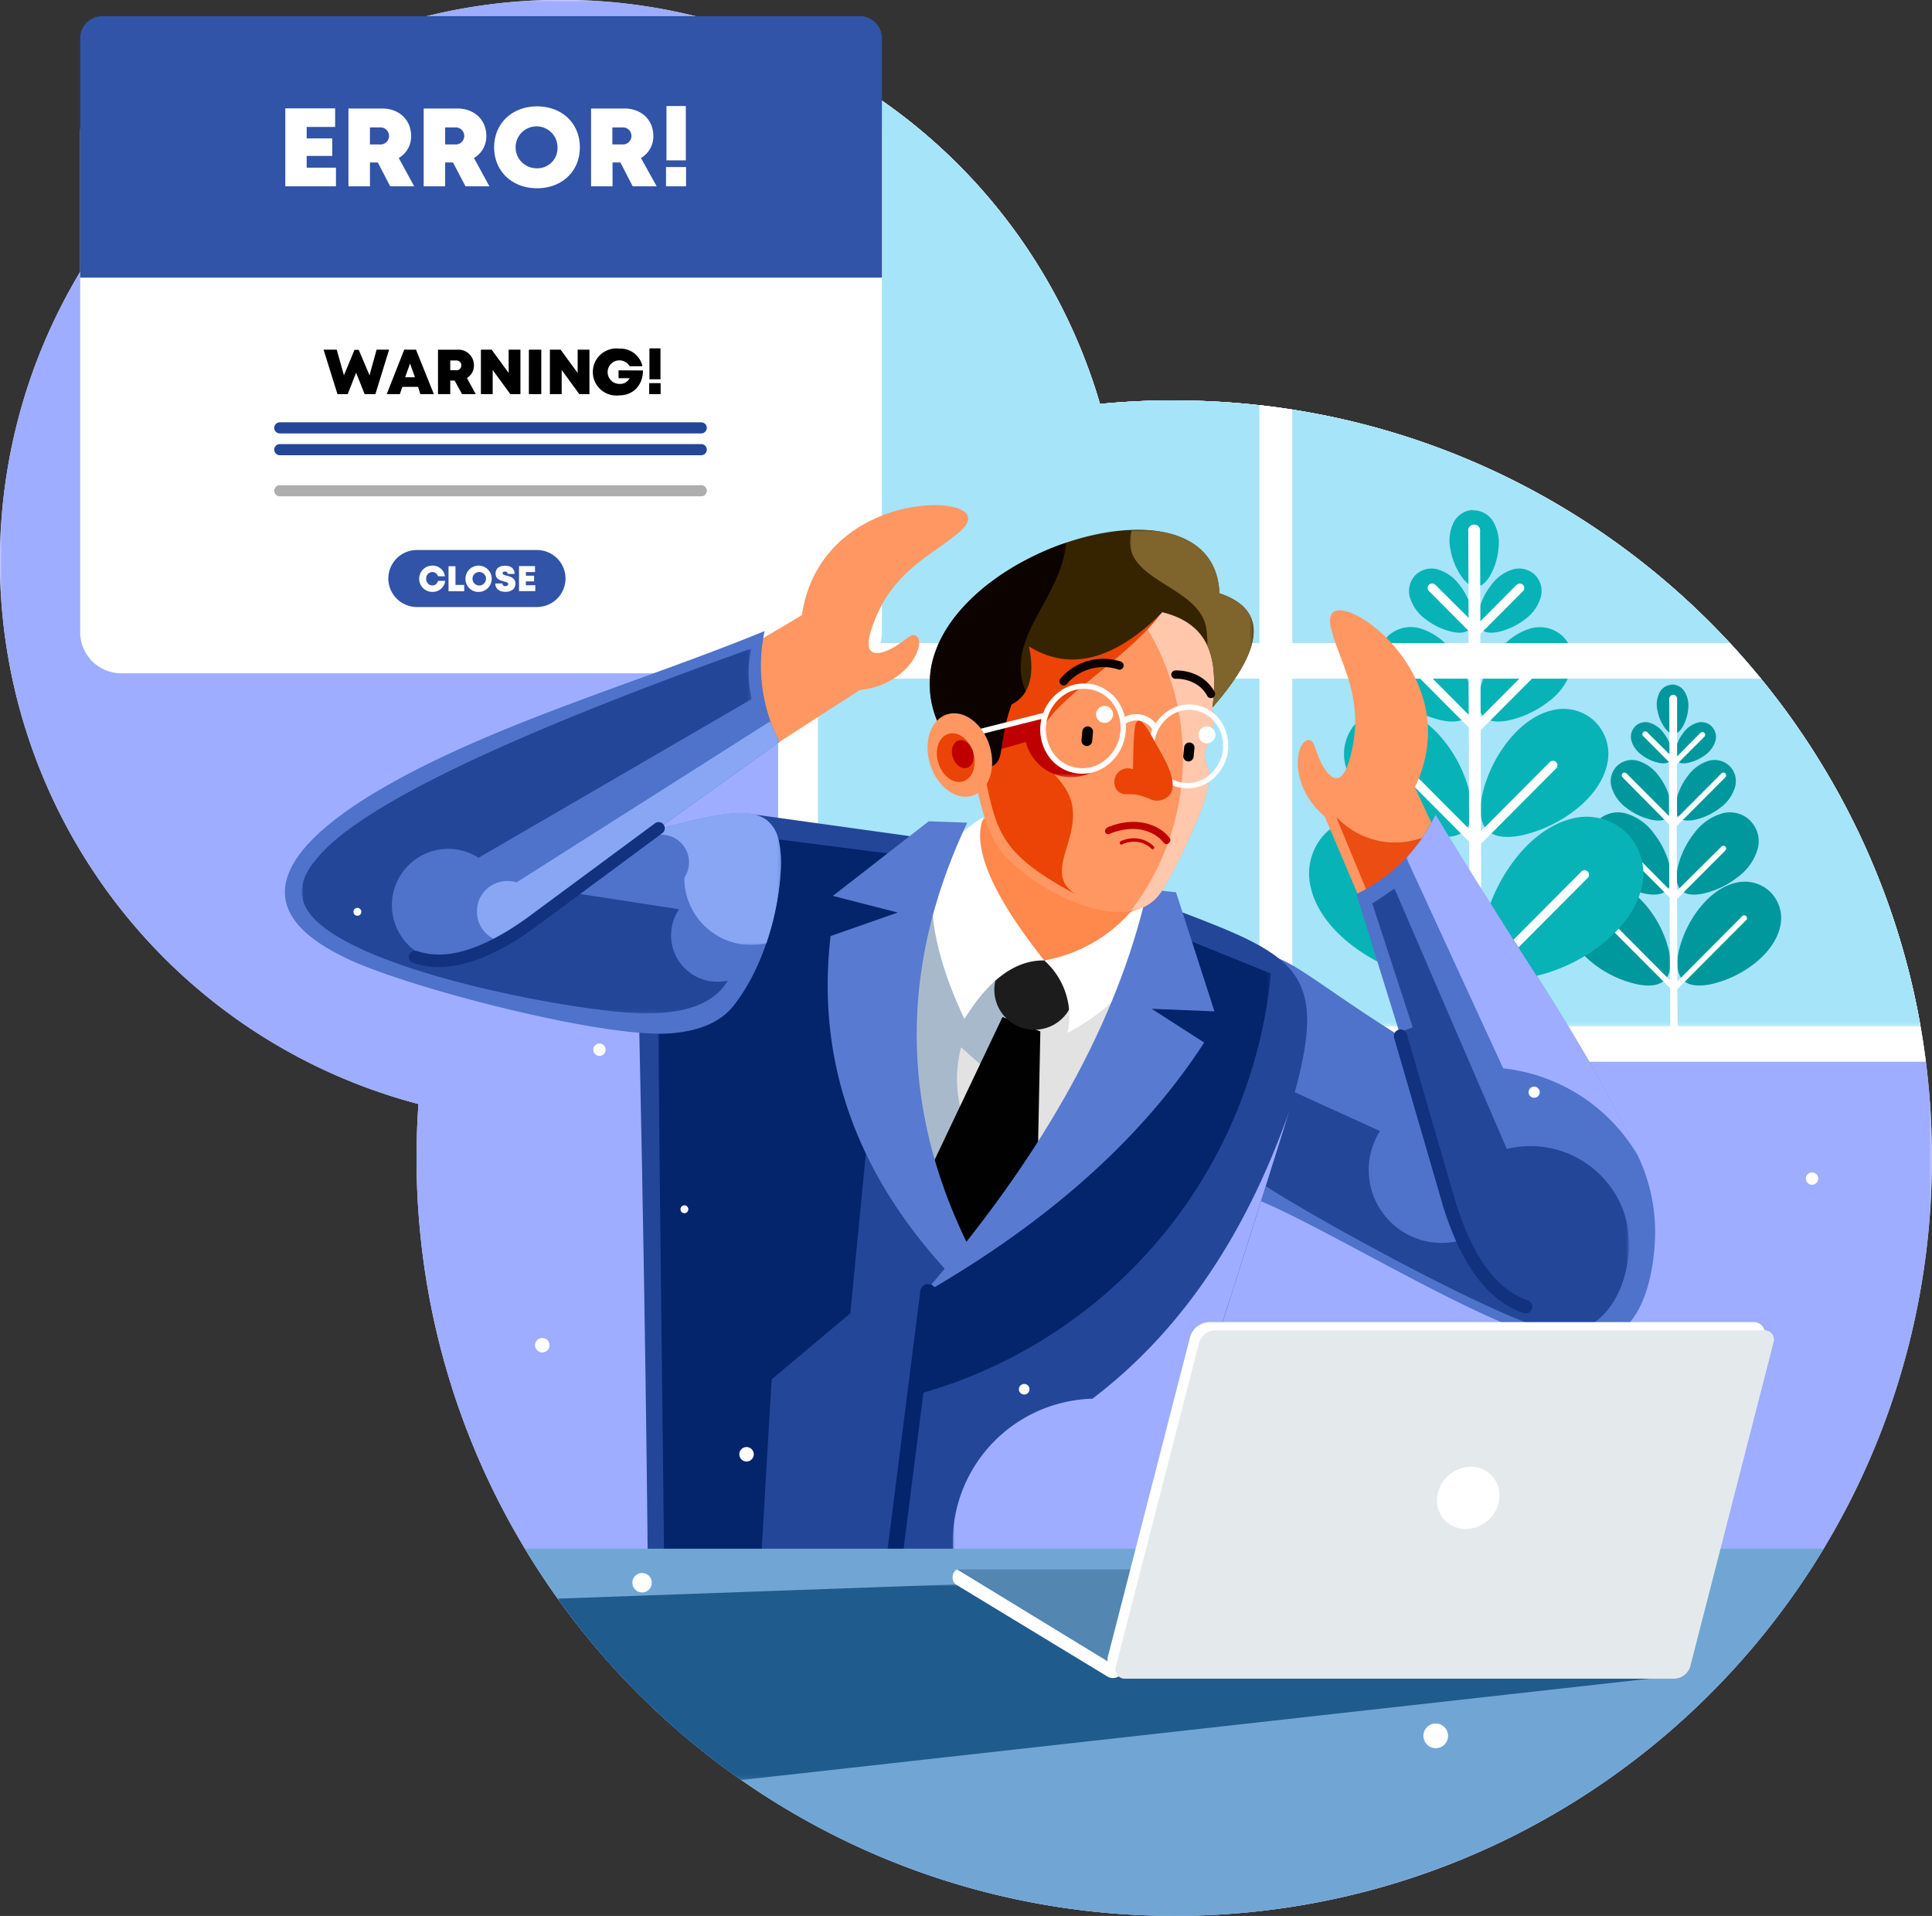 <svg xmlns="http://www.w3.org/2000/svg" xmlns:xlink="http://www.w3.org/1999/xlink" id="Layer_1" data-name="Layer 1" viewBox="0 0 492.25 488.1"><rect x="0" y="0" width="492.25" height="488.1" fill="#333333" stroke="none"/><defs><style>.cls-1{fill:url(#linear-gradient);}.cls-2{fill:url(#linear-gradient-2);}.cls-3{fill:url(#linear-gradient-3);}.cls-4{fill:url(#linear-gradient-4);}.cls-5{fill:url(#linear-gradient-5);}.cls-6{fill:url(#linear-gradient-6);}.cls-7{fill:url(#linear-gradient-7);}.cls-8{fill:url(#linear-gradient-8);}.cls-9{fill:url(#linear-gradient-9);}.cls-10{fill:url(#linear-gradient-10);}.cls-11{fill:url(#linear-gradient-11);}.cls-12{fill:url(#linear-gradient-12);}.cls-13{fill:url(#linear-gradient-13);}.cls-14{fill:url(#linear-gradient-14);}.cls-15{fill:url(#linear-gradient-15);}.cls-16{fill:url(#linear-gradient-16);}.cls-17{fill:url(#linear-gradient-17);}.cls-18{fill:#e6ebff;}.cls-18,.cls-20,.cls-21,.cls-22,.cls-24,.cls-25,.cls-26,.cls-28,.cls-29,.cls-31,.cls-32,.cls-34,.cls-35,.cls-37,.cls-39,.cls-41,.cls-42,.cls-43,.cls-44,.cls-46,.cls-48,.cls-50,.cls-51,.cls-53,.cls-55,.cls-58,.cls-62,.cls-66,.cls-68,.cls-69,.cls-70,.cls-71{fill-rule:evenodd;}.cls-19{mask:url(#mask);}.cls-20{fill:#9eadff;}.cls-21,.cls-27{fill:#fff;}.cls-22{fill:#def6ff;}.cls-23{mask:url(#mask-2);}.cls-24{fill:#a6e4f9;}.cls-25{fill:#3153a8;}.cls-26{fill:#00989c;}.cls-28{fill:#07b3b6;}.cls-29{fill:#ff9763;}.cls-30{mask:url(#mask-3);}.cls-31{fill:#ec4d13;}.cls-32{fill:#4f72cb;}.cls-33{mask:url(#mask-4);}.cls-34{fill:#234698;}.cls-35{fill:#e2e2e2;}.cls-36{mask:url(#mask-5);}.cls-37{fill:#a9b9cc;}.cls-38{mask:url(#mask-6);}.cls-39,.cls-59{fill:#04246b;}.cls-40{mask:url(#mask-7);}.cls-41{fill:#010101;}.cls-42{fill:#1c1c1c;}.cls-43{fill:#ff884c;}.cls-44{fill:#587ad1;}.cls-45{mask:url(#mask-8);}.cls-46{fill:#ffc8ac;}.cls-47{mask:url(#mask-9);}.cls-48{fill:#eb4406;}.cls-49{mask:url(#mask-10);}.cls-50,.cls-56{fill:#bf0000;}.cls-51{fill:#362400;}.cls-52{mask:url(#mask-11);}.cls-53,.cls-54{fill:#0c0200;}.cls-57{mask:url(#mask-12);}.cls-58{fill:#7f642c;}.cls-60{mask:url(#mask-13);}.cls-61{mask:url(#mask-14);}.cls-62{fill:#88a6f4;}.cls-63{fill:#12317f;}.cls-64{mask:url(#mask-15);}.cls-65{mask:url(#mask-16);}.cls-66{fill:#71a6d4;}.cls-67{mask:url(#mask-17);}.cls-68{fill:#205b8e;}.cls-69{fill:#5386b1;}.cls-70{fill:#e4eaec;}.cls-71{fill:#aeaeae;}</style><linearGradient id="linear-gradient" x1="10.74" y1="636.75" x2="-34.94" y2="381.99" gradientTransform="translate(348.12 -161.64)" gradientUnits="userSpaceOnUse"><stop offset="0"></stop><stop offset="1" stop-color="#fff"></stop></linearGradient><linearGradient id="linear-gradient-2" x1="-170.34" y1="644.24" x2="-110.69" y2="520.34" gradientTransform="translate(556.44 -388.32)" xlink:href="#linear-gradient"></linearGradient><linearGradient id="linear-gradient-3" x1="-222.76" y1="634.69" x2="-269.84" y2="665.98" gradientTransform="translate(585.01 -454.05)" xlink:href="#linear-gradient"></linearGradient><linearGradient id="linear-gradient-4" x1="-262.06" y1="674.38" x2="-245.32" y2="643.07" gradientTransform="translate(636 -469.53)" xlink:href="#linear-gradient"></linearGradient><linearGradient id="linear-gradient-5" x1="-112.69" y1="598.99" x2="-266.94" y2="657.57" gradientTransform="translate(425.02 -391.54)" xlink:href="#linear-gradient"></linearGradient><linearGradient id="linear-gradient-6" x1="-309.13" y1="649.38" x2="-177.28" y2="659.35" gradientTransform="translate(469.41 -409)" xlink:href="#linear-gradient"></linearGradient><linearGradient id="linear-gradient-7" x1="-268.17" y1="599.26" x2="-184.81" y2="641.88" gradientTransform="translate(590.88 -239.04)" xlink:href="#linear-gradient"></linearGradient><linearGradient id="linear-gradient-8" x1="-278.05" y1="641.82" x2="-223.52" y2="639.45" gradientTransform="translate(706.42 -355.17)" xlink:href="#linear-gradient"></linearGradient><linearGradient id="linear-gradient-9" x1="-270.83" y1="659.43" x2="-71.35" y2="658.53" gradientTransform="translate(490.22 -196.26)" xlink:href="#linear-gradient"></linearGradient><linearGradient id="linear-gradient-10" x1="-250.89" y1="658" x2="-264.36" y2="679.71" gradientTransform="translate(688.53 -418.72)" xlink:href="#linear-gradient"></linearGradient><linearGradient id="linear-gradient-11" x1="-193.85" y1="565.96" x2="-238.67" y2="658.21" gradientTransform="translate(668.92 -310.36)" xlink:href="#linear-gradient"></linearGradient><linearGradient id="linear-gradient-12" x1="-235.21" y1="668.84" x2="-264.96" y2="629.89" gradientTransform="translate(574.09 -347.67)" xlink:href="#linear-gradient"></linearGradient><linearGradient id="linear-gradient-13" x1="-205.66" y1="692.75" x2="-228.19" y2="611.27" gradientTransform="translate(579.19 -293.86)" xlink:href="#linear-gradient"></linearGradient><linearGradient id="linear-gradient-14" x1="-163.71" y1="595.27" x2="-265.82" y2="580" gradientTransform="translate(515.81 -238.3)" xlink:href="#linear-gradient"></linearGradient><linearGradient id="linear-gradient-15" x1="-277.21" y1="649.05" x2="-240.41" y2="637.78" gradientTransform="translate(633.85 -417.63)" xlink:href="#linear-gradient"></linearGradient><linearGradient id="linear-gradient-16" x1="-232.38" y1="651.15" x2="-263.05" y2="639.42" gradientTransform="translate(595.42 -421.81)" xlink:href="#linear-gradient"></linearGradient><linearGradient id="linear-gradient-17" x1="-277.49" y1="679.35" x2="-243.71" y2="673.95" gradientTransform="translate(597.41 -451.73)" xlink:href="#linear-gradient"></linearGradient><mask id="mask" x="0" y="0" width="492.25" height="488.1" maskUnits="userSpaceOnUse"><g transform="translate(-77.4 -33.98)"><rect class="cls-1" x="77.4" y="33.98" width="492.25" height="488.1"></rect></g></mask><mask id="mask-2" x="208.32" y="15.78" width="281.01" height="245.63" maskUnits="userSpaceOnUse"><g transform="translate(-77.4 -33.98)"><rect class="cls-2" x="285.71" y="49.77" width="281.01" height="245.63"></rect></g></mask><mask id="mask-3" x="340.41" y="207.98" width="22.06" height="23.04" maskUnits="userSpaceOnUse"><g transform="translate(-77.4 -33.98)"><rect class="cls-10" x="417.8" y="241.96" width="22.06" height="23.04"></rect></g></mask><mask id="mask-4" x="320.8" y="226.35" width="94.23" height="113.02" maskUnits="userSpaceOnUse"><g transform="translate(-77.4 -33.98)"><rect class="cls-11" x="398.2" y="260.33" width="94.23" height="113.02"></rect></g></mask><mask id="mask-5" x="225.97" y="228.39" width="37.48" height="73.68" maskUnits="userSpaceOnUse"><g transform="translate(-77.4 -33.98)"><rect class="cls-12" x="303.37" y="262.37" width="37.48" height="73.68"></rect></g></mask><mask id="mask-6" x="231.07" y="238.75" width="92.74" height="117.13" maskUnits="userSpaceOnUse"><g transform="translate(-77.4 -33.98)"><rect class="cls-13" x="308.46" y="272.73" width="92.74" height="117.13"></rect></g></mask><mask id="mask-7" x="167.68" y="212.69" width="67.92" height="198.74" maskUnits="userSpaceOnUse"><g transform="translate(-77.4 -33.98)"><rect class="cls-14" x="245.08" y="246.68" width="67.92" height="198.74"></rect></g></mask><mask id="mask-8" x="285.72" y="150.82" width="26.08" height="81.29" maskUnits="userSpaceOnUse"><g transform="translate(-77.4 -33.98)"><rect class="cls-15" x="363.12" y="184.8" width="26.08" height="81.29"></rect></g></mask><mask id="mask-9" x="247.3" y="151.98" width="48.42" height="75.94" maskUnits="userSpaceOnUse"><g transform="translate(-77.4 -33.98)"><rect class="cls-16" x="324.7" y="185.96" width="48.42" height="75.94"></rect></g></mask><mask id="mask-10" x="249.28" y="182.5" width="28.75" height="15.5" maskUnits="userSpaceOnUse"><g transform="translate(-77.4 -33.98)"><rect class="cls-17" x="326.68" y="216.48" width="28.75" height="15.5"></rect></g></mask><mask id="mask-11" x="236.89" y="138.24" width="34.84" height="57.44" maskUnits="userSpaceOnUse"><g transform="translate(-77.4 -33.98)"><rect class="cls-3" x="314.28" y="172.22" width="34.84" height="57.44"></rect></g></mask><mask id="mask-12" x="287.88" y="134.98" width="31.53" height="45.23" maskUnits="userSpaceOnUse"><g transform="translate(-77.4 -33.98)"><rect class="cls-4" x="365.28" y="168.96" width="31.53" height="45.23"></rect></g></mask><mask id="mask-13" x="76.9" y="165.23" width="114.66" height="92.96" maskUnits="userSpaceOnUse"><g transform="translate(-77.4 -33.98)"><rect class="cls-5" x="154.3" y="199.22" width="114.66" height="92.96"></rect></g></mask><mask id="mask-14" x="121.29" y="183.74" width="77.73" height="57" maskUnits="userSpaceOnUse"><g transform="translate(-77.4 -33.98)"><rect class="cls-6" x="198.69" y="217.72" width="77.73" height="57"></rect></g></mask><mask id="mask-15" x="242.76" y="283.02" width="85.76" height="127.68" maskUnits="userSpaceOnUse"><g transform="translate(-77.4 -33.98)"><rect class="cls-7" x="320.15" y="317" width="85.76" height="127.68"></rect></g></mask><mask id="mask-16" x="358.3" y="207.56" width="59.1" height="87.01" maskUnits="userSpaceOnUse"><g transform="translate(-77.4 -33.98)"><rect class="cls-8" x="435.7" y="241.54" width="59.1" height="87.01"></rect></g></mask><mask id="mask-17" x="142.1" y="403.62" width="281.75" height="49.85" maskUnits="userSpaceOnUse"><g transform="translate(-77.4 -33.98)"><rect class="cls-9" x="219.49" y="437.61" width="281.75" height="49.85"></rect></g></mask></defs><title>seo грешки</title><path class="cls-18" d="M376.59,136c106.62,0,193.05,86.43,193.05,193s-86.43,193.06-193,193.06S183.53,435.65,183.53,329q0-6.93.49-13.76A143,143,0,1,1,357.65,136.89c6.23-.6,12.55-.92,18.94-.92" transform="translate(-77.4 -33.98)"></path><g class="cls-19"><path class="cls-20" d="M376.59,136c106.62,0,193.05,86.43,193.05,193s-86.43,193.06-193,193.06S183.53,435.65,183.53,329q0-6.93.49-13.76A143,143,0,1,1,357.65,136.89c6.23-.6,12.55-.92,18.94-.92" transform="translate(-77.4 -33.98)"></path></g><path class="cls-21" d="M376.59,136c98.29,0,179.43,73.46,191.5,168.47H275.66V45.07a143.37,143.37,0,0,1,82,91.82c6.23-.6,12.55-.92,18.94-.92" transform="translate(-77.4 -33.98)"></path><path class="cls-22" d="M376.59,136c95.15,0,174.22,68.84,190.13,159.43h-281V49.77a143.33,143.33,0,0,1,71.94,87.12c6.23-.6,12.55-.92,18.94-.92" transform="translate(-77.4 -33.98)"></path><g class="cls-23"><path class="cls-24" d="M376.59,136c95.15,0,174.22,68.84,190.13,159.43h-281V49.77a143.33,143.33,0,0,1,71.94,87.12c6.23-.6,12.55-.92,18.94-.92" transform="translate(-77.4 -33.98)"></path></g><path class="cls-21" d="M108.25,57.12H291.67A10.46,10.46,0,0,1,302.1,67.55V195.07a10.46,10.46,0,0,1-10.43,10.43H108.25a10.45,10.45,0,0,1-10.42-10.43V67.55a10.45,10.45,0,0,1,10.42-10.43" transform="translate(-77.4 -33.98)"></path><path class="cls-25" d="M183.6,174.1h30.62a7.28,7.28,0,0,1,7.27,7.26h0a7.29,7.29,0,0,1-7.27,7.26H183.6a7.29,7.29,0,0,1-7.26-7.26h0a7.28,7.28,0,0,1,7.26-7.26" transform="translate(-77.4 -33.98)"></path><path class="cls-25" d="M103.43,38.1H296.5a5.62,5.62,0,0,1,5.6,5.61v61H97.83v-61a5.62,5.62,0,0,1,5.6-5.61" transform="translate(-77.4 -33.98)"></path><path class="cls-26" d="M484.39,243.1a7.4,7.4,0,0,0-1.88,7.06,13.54,13.54,0,0,0,5.17,7.32,22.05,22.05,0,0,0,8.43,4.07c2.58.59,4.73.45,6-.78s1.37-3.38.78-6a22.05,22.05,0,0,0-4.07-8.43,13.54,13.54,0,0,0-7.32-5.17,7.42,7.42,0,0,0-7.07,1.89" transform="translate(-77.4 -33.98)"></path><path class="cls-26" d="M523.37,243.1a7.42,7.42,0,0,1,1.89,7.06,13.56,13.56,0,0,1-5.18,7.32,22,22,0,0,1-8.43,4.07c-2.57.59-4.73.45-5.95-.78s-1.38-3.38-.79-6a22.09,22.09,0,0,1,4.08-8.43,13.55,13.55,0,0,1,7.31-5.17,7.42,7.42,0,0,1,7.07,1.89" transform="translate(-77.4 -33.98)"></path><path class="cls-26" d="M489.36,229.16a5.48,5.48,0,0,0-1.4,5.21,10.08,10.08,0,0,0,3.82,5.4,16.22,16.22,0,0,0,6.22,3c1.9.44,3.49.33,4.4-.57s1-2.5.57-4.4a16.36,16.36,0,0,0-3-6.22,10.08,10.08,0,0,0-5.4-3.82,5.48,5.48,0,0,0-5.21,1.4" transform="translate(-77.4 -33.98)"></path><path class="cls-26" d="M518.11,229.16a5.45,5.45,0,0,1,1.39,5.21,10,10,0,0,1-3.82,5.4,16.15,16.15,0,0,1-6.22,3c-1.89.44-3.48.33-4.39-.57s-1-2.5-.58-4.4a16.4,16.4,0,0,1,3-6.22,10.08,10.08,0,0,1,5.4-3.82,5.49,5.49,0,0,1,5.21,1.4" transform="translate(-77.4 -33.98)"></path><path class="cls-26" d="M479.23,261.29a9.41,9.41,0,0,0-2.38,8.93c.74,3.26,3.07,6.56,6.55,9.26a27.93,27.93,0,0,0,10.66,5.15c3.25.74,6,.56,7.53-1s1.74-4.28,1-7.54a28,28,0,0,0-5.15-10.65c-2.7-3.47-6-5.81-9.26-6.55a9.41,9.41,0,0,0-8.94,2.39" transform="translate(-77.4 -33.98)"></path><path class="cls-26" d="M528.53,261.29a9.41,9.41,0,0,1,2.39,8.93c-.75,3.26-3.08,6.56-6.55,9.26a28,28,0,0,1-10.66,5.15c-3.26.74-6,.56-7.53-1s-1.74-4.28-1-7.54a28,28,0,0,1,5.16-10.65c2.69-3.47,6-5.81,9.25-6.55a9.41,9.41,0,0,1,8.94,2.39" transform="translate(-77.4 -33.98)"></path><path class="cls-26" d="M494,219.07a3.73,3.73,0,0,0-.95,3.54,6.84,6.84,0,0,0,2.6,3.67,11.1,11.1,0,0,0,4.23,2c1.29.3,2.37.23,3-.39s.69-1.7.4-3a11,11,0,0,0-2.05-4.22,6.79,6.79,0,0,0-3.67-2.6,3.74,3.74,0,0,0-3.54.95" transform="translate(-77.4 -33.98)"></path><path class="cls-26" d="M513.51,219.07a3.73,3.73,0,0,1,1,3.54,6.84,6.84,0,0,1-2.6,3.67,11.1,11.1,0,0,1-4.23,2c-1.29.3-2.37.23-3-.39s-.69-1.7-.39-3a11,11,0,0,1,2-4.22,6.79,6.79,0,0,1,3.67-2.6,3.75,3.75,0,0,1,3.55.95" transform="translate(-77.4 -33.98)"></path><path class="cls-26" d="M503.3,208.42a3.74,3.74,0,0,0-3.08,2,6.8,6.8,0,0,0-.54,4.46,11,11,0,0,0,1.77,4.35c.75,1.09,1.6,1.76,2.47,1.72s1.65-.8,2.3-2a11.09,11.09,0,0,0,1.32-4.5,6.82,6.82,0,0,0-1-4.39,3.73,3.73,0,0,0-3.26-1.68" transform="translate(-77.4 -33.98)"></path><path class="cls-27" d="M497.22,220.66a.73.73,0,1,0-1,1l6.42,6.45,0,13.76L491.8,231a.73.73,0,0,0-1,0,.74.74,0,0,0,0,1L502.66,244l.06,16.6-10.92-11a.73.73,0,0,0-1,0,.74.74,0,0,0,0,1l12,12,.07,21.09-16.16-16.24a.74.74,0,0,0-1,1l17.21,17.28,0,12.57,2,.91L504.75,286l17.37-17.44a.74.74,0,1,0-1-1l-16.33,16.41L504.68,263,517,250.65a.74.74,0,0,0,0-1,.73.73,0,0,0-1,0L504.67,260.9l-.06-16.48L517,232a.74.74,0,0,0,0-1,.73.73,0,0,0-1,0l-11.3,11.35-.05-13.67,7-7a.74.74,0,0,0,0-1,.73.73,0,0,0-1,0l-5.94,6,0-14.68a1,1,0,0,0-2,0l.05,14.13Z" transform="translate(-77.4 -33.98)"></path><path class="cls-28" d="M423.15,217.92a11.6,11.6,0,0,0-2.94,11c.92,4,3.79,8.09,8.07,11.41a34.5,34.5,0,0,0,13.13,6.34c4,.92,7.37.7,9.28-1.21s2.14-5.28,1.22-9.29A34.35,34.35,0,0,0,445.57,223c-3.33-4.28-7.39-7.15-11.4-8.07a11.62,11.62,0,0,0-11,2.95" transform="translate(-77.4 -33.98)"></path><path class="cls-28" d="M483.89,217.92a11.58,11.58,0,0,1,2.93,11c-.91,4-3.78,8.09-8.06,11.41a34.47,34.47,0,0,1-13.14,6.34c-4,.92-7.37.7-9.28-1.21s-2.13-5.28-1.22-9.29A34.53,34.53,0,0,1,461.47,223c3.32-4.28,7.39-7.15,11.4-8.07a11.62,11.62,0,0,1,11,2.95" transform="translate(-77.4 -33.98)"></path><path class="cls-28" d="M430.89,196.2a8.54,8.54,0,0,0-2.17,8.12,15.67,15.67,0,0,0,5.95,8.42,25.42,25.42,0,0,0,9.69,4.67c3,.68,5.43.52,6.84-.89s1.58-3.89.9-6.85a25.37,25.37,0,0,0-4.68-9.69A15.66,15.66,0,0,0,439,194a8.56,8.56,0,0,0-8.12,2.17" transform="translate(-77.4 -33.98)"></path><path class="cls-28" d="M475.69,196.2a8.56,8.56,0,0,1,2.16,8.12,15.64,15.64,0,0,1-5.94,8.42,25.45,25.45,0,0,1-9.7,4.67c-2.95.68-5.43.52-6.84-.89s-1.58-3.89-.9-6.85a25.52,25.52,0,0,1,4.68-9.69,15.66,15.66,0,0,1,8.41-5.95,8.58,8.58,0,0,1,8.13,2.17" transform="translate(-77.4 -33.98)"></path><path class="cls-28" d="M415.12,246.26a14.67,14.67,0,0,0-3.72,13.92c1.16,5.07,4.79,10.22,10.2,14.42a43.47,43.47,0,0,0,16.61,8c5.07,1.16,9.32.88,11.74-1.54s2.7-6.67,1.54-11.74a43.47,43.47,0,0,0-8-16.6c-4.2-5.41-9.34-9-14.41-10.2a14.67,14.67,0,0,0-13.93,3.72" transform="translate(-77.4 -33.98)"></path><path class="cls-28" d="M491.92,246.26a14.64,14.64,0,0,1,3.71,13.92c-1.16,5.07-4.79,10.22-10.19,14.42a43.54,43.54,0,0,1-16.61,8c-5.08,1.16-9.32.88-11.74-1.54s-2.7-6.67-1.54-11.74a43.58,43.58,0,0,1,8-16.6c4.21-5.41,9.35-9,14.42-10.2a14.67,14.67,0,0,1,13.93,3.72" transform="translate(-77.4 -33.98)"></path><path class="cls-28" d="M438.06,180.48a5.81,5.81,0,0,0-1.48,5.52,10.63,10.63,0,0,0,4.05,5.72,17.2,17.2,0,0,0,6.59,3.18c2,.46,3.69.35,4.65-.61s1.07-2.64.61-4.65a17.26,17.26,0,0,0-3.18-6.59,10.68,10.68,0,0,0-5.72-4.05,5.83,5.83,0,0,0-5.52,1.48" transform="translate(-77.4 -33.98)"></path><path class="cls-28" d="M468.52,180.48A5.83,5.83,0,0,1,470,186a10.66,10.66,0,0,1-4,5.72,17.33,17.33,0,0,1-6.59,3.18c-2,.46-3.7.35-4.66-.61s-1.07-2.64-.61-4.65a17.41,17.41,0,0,1,3.18-6.59A10.68,10.68,0,0,1,463,179a5.85,5.85,0,0,1,5.53,1.48" transform="translate(-77.4 -33.98)"></path><path class="cls-28" d="M452.61,163.9a5.83,5.83,0,0,0-4.8,3.1,10.64,10.64,0,0,0-.84,7,17.24,17.24,0,0,0,2.75,6.78c1.18,1.69,2.51,2.74,3.86,2.67s2.57-1.24,3.58-3a17.26,17.26,0,0,0,2.06-7,10.61,10.61,0,0,0-1.53-6.84,5.8,5.8,0,0,0-5.08-2.61" transform="translate(-77.4 -33.98)"></path><path class="cls-27" d="M443.14,183a1.14,1.14,0,1,0-1.61,1.61l10,10.05.08,21.43-16.91-17a1.14,1.14,0,0,0-1.61,0,1.15,1.15,0,0,0,0,1.62l18.54,18.61.08,25.85-17-17.07a1.14,1.14,0,0,0-1.61,0,1.15,1.15,0,0,0,0,1.62l18.63,18.71.11,32.85L426.64,256a1.14,1.14,0,0,0-1.61,0,1.15,1.15,0,0,0,0,1.62l26.81,26.93.06,19.57c.85.4,1.87.88,3.07,1.42l-.09-20.75,27.06-27.17a1.14,1.14,0,1,0-1.62-1.61l-25.45,25.56-.11-32.64,19.12-19.19a1.14,1.14,0,1,0-1.62-1.61l-17.51,17.58L454.66,220l19.21-19.29a1.14,1.14,0,1,0-1.62-1.61l-17.6,17.68-.07-21.3,10.85-10.89a1.15,1.15,0,0,0,0-1.62,1.14,1.14,0,0,0-1.61,0l-9.24,9.28-.08-22.87a1.52,1.52,0,1,0-3,0l.07,22Z" transform="translate(-77.4 -33.98)"></path><path class="cls-21" d="M398.27,137.17c2.82.32,5.61.7,8.39,1.13v59.51H518.19q4.08,4.41,7.88,9.06H406.66V295.4h-8.39V206.87H285.71v-9.06H398.27Z" transform="translate(-77.4 -33.98)"></path><path class="cls-29" d="M442.75,244.87a19.53,19.53,0,0,1-18.31,19.6S420.49,255,414.92,242c-10.23-8.72-6.9-21.09-3.44-19.3.9.47,1.43,3.8,3,6.46,2.53,4.29,4.94,4.09,6.52-.9,5-16-2.54-25.54-4.53-34.53-.55-2.47.07-3.81,1.41-4.17,6.44-1.75,32.53,19,20,45l4.85,10.34" transform="translate(-77.4 -33.98)"></path><g class="cls-30"><path class="cls-31" d="M439.86,247.32Q436.94,262,427.32,265l-9.52-23a20.36,20.36,0,0,0,22.06,5.36" transform="translate(-77.4 -33.98)"></path></g><path class="cls-32" d="M434.26,298,423,261.74a42.31,42.31,0,0,0,20.12-20.2c16.37,27.93,38.66,57.86,51.64,87A45.07,45.07,0,0,1,499,351a55.75,55.75,0,0,1-.69,5.88c-3,17.42-12.36,21-23.55,18.92-18-3.36-55.7-26.91-75.35-35.5-11.67-5.1-7.66-7.37-7.8-18.22-.13-10.46,10.48-20.7,8.62-30.17-4.95-25.13,3.9-12.53,34,6.09" transform="translate(-77.4 -33.98)"></path><g class="cls-33"><path class="cls-34" d="M474.89,373.34c14.76.65,20.7-19.47,15.91-31.47a25.29,25.29,0,0,0-29.49-15.19l-28.62-66.35c-2.23,1.61-4.11,2.87-5.65,3.8t10.3,31.57l-2.27.85s.32,1.65.94,5t12.44,48.7A18.59,18.59,0,0,1,429,322.12l-21.71-9.88c-7.45,9.11-10.59,15.27-8.42,23.2,9.78,6.86,64.89,37.4,76,37.9" transform="translate(-77.4 -33.98)"></path></g><path class="cls-34" d="M242.53,445c85.56,2.11,122.73-3.17,122.73-3.17,7-18.09,29.29-88.6,39.8-122,12-38.34,4.49-41.68-28.33-54.15L309.23,247l-40.87-5.69c-20.62,38.91-28.07,55.68-28.07,55.68,2,93.55,2.24,148,2.24,148" transform="translate(-77.4 -33.98)"></path><path class="cls-35" d="M367.67,280.23q-12.37,57.61-56.58,57.94a115.11,115.11,0,0,1,4-79.85q20.63,35.42,52.55,21.91" transform="translate(-77.4 -33.98)"></path><g class="cls-36"><path class="cls-37" d="M324.34,322.39a96.8,96.8,0,0,1-9.95,13.66,77.31,77.31,0,0,1-7.47-62.94q9.13-27,33.92,14a33.42,33.42,0,0,1-13,18.59l-5.57-4.89a31.82,31.82,0,0,0,2,21.58" transform="translate(-77.4 -33.98)"></path></g><g class="cls-38"><path class="cls-39" d="M308.46,389.86,314,362.79l11.52-8.74q17.38-18.23,39-51.83-1.55-12.24,13.8-29.49L401.21,282a123.42,123.42,0,0,1-92.75,107.91" transform="translate(-77.4 -33.98)"></path></g><g class="cls-40"><path class="cls-39" d="M270.46,445.42q-11.83-.09-23.69-.36s-.56-49.24-1.69-147.74t21.64-50.64L313,252.6s-3.8,12.83-11.42,38.49l-7.53,77.46L274,385.39q-3.49,60-3.5,60" transform="translate(-77.4 -33.98)"></path></g><path class="cls-41" d="M312.52,335.78q4.34,35.22,29.13,1.67s.27-13.57.82-40.71l-9.65-3.66q-20.29,42.71-20.3,42.7" transform="translate(-77.4 -33.98)"></path><path class="cls-42" d="M343.46,278.66a7.93,7.93,0,0,1,7.08,10.91A10.2,10.2,0,0,1,331,283.84q-2.21-9.4,12.49-5.18" transform="translate(-77.4 -33.98)"></path><path class="cls-43" d="M332.57,243.85c20.72,16,34.67,22.33,34.67,22.33-5,10.53-15.27,15.78-23.56,12.44-15.63-3.92-20.11-14.91-17.55-34.06,6.45-6.87,6.54-1.52,6.44-.71" transform="translate(-77.4 -33.98)"></path><path class="cls-21" d="M315.12,258.32A26.82,26.82,0,0,1,328,242.19q-4.67,11.09,15.46,36.47-11-.17-20.34,14.91-9.78-20.81-8-35.25" transform="translate(-77.4 -33.98)"></path><path class="cls-21" d="M365.38,266.4l6.73-3.2q-.67,22.31-22.73,33.91a19,19,0,0,0-5.92-18.45,38.22,38.22,0,0,0,21.92-12.26" transform="translate(-77.4 -33.98)"></path><path class="cls-44" d="M325.13,354.56a1.3,1.3,0,0,1,.37-.51q-28.2-54.35-1.66-110.48-9.63-.37-9.82-.35l-24.42,19,16.53,4.23-17.11,6q-5.56,48,30.85,86.63a1.86,1.86,0,0,1,.51-.33l.27-.18a2.11,2.11,0,0,0,.23-.19,2.43,2.43,0,0,1,.49-.35l.66-.48.21-.21c.13-.13.28-.25.41-.37a4.63,4.63,0,0,1,.42-.32l.29-.28c.47-.44.94-.89,1.42-1.32a4.34,4.34,0,0,1,.35-.49" transform="translate(-77.4 -33.98)"></path><path class="cls-44" d="M384.24,299.55q-23.67,36.51-71.55,64,43.94-50.73,56.06-98.73l2.52-4.13,5.77.6,9.79,30.34-16-.65,13.37,8.59" transform="translate(-77.4 -33.98)"></path><path class="cls-29" d="M369.51,184.79q-48-.06-44.14,44.37c1.4,8.58,2.91,14.89,5.89,19.91,5.89,9.92,33.39,25.5,42.13,11.92,3.64-5.66,9.68-18.48,11.39-24.81a18.36,18.36,0,0,0,.69-4.06c.09-2.56-.76-3.34-1-4.65-.79-3.66,3.52-7.07,1.68-13.51a18.84,18.84,0,0,0-16.6-29.17" transform="translate(-77.4 -33.98)"></path><g class="cls-45"><path class="cls-46" d="M369.5,184.82c-2.21,0-4.33.07-6.38.21a64,64,0,0,1,2.34,81.06,11.28,11.28,0,0,0,7.92-5.07c3.65-5.67,9.69-18.48,11.39-24.81a18.45,18.45,0,0,0,.69-4.06c.09-2.57-.76-3.34-1-4.65-.78-3.67,3.52-7.07,1.68-13.51a18.83,18.83,0,0,0-16.6-29.17" transform="translate(-77.4 -33.98)"></path></g><g class="cls-47"><path class="cls-48" d="M373.12,190.39a32.14,32.14,0,0,0-44.33,43.4c2.77,13.31,5,18.51,22.83,28.12-8.12-5-.08-12.68-.89-21.54-.78-8.6-8.78-9.23-8.05-18.83.62-8.06,21.13-18.74,30.44-31.15" transform="translate(-77.4 -33.98)"></path></g><g class="cls-49"><path class="cls-50" d="M326.75,220.67l.81,5.58L338.78,223a11.87,11.87,0,0,0,16.65,7.82,11.48,11.48,0,0,1-11.94-14.34q-17.89,4.71-16.74,4.19" transform="translate(-77.4 -33.98)"></path></g><path class="cls-51" d="M388.11,185.13q18.25,6.12-1.77,29.06c1.27-11.09.23-21-12.78-24.24q-18.39,18.38-34,8.71,2.39,11.25-4.46,14.77c-1.7,4.83-1.79,6.75-2.64,11.59-.3,1.72-.57,4.35-4.2,4.64a28.25,28.25,0,0,1-10.19-8.21c-23.42-40.19,68.65-73.56,70-36.32" transform="translate(-77.4 -33.98)"></path><g class="cls-52"><path class="cls-53" d="M338.75,210.08a8.7,8.7,0,0,1-3.62,3.35c-1.7,4.83-1.79,6.75-2.64,11.59-.3,1.72-.57,4.35-4.2,4.64a28.25,28.25,0,0,1-10.19-8.21c-12.73-21.83,8.64-41.65,31-49.23-1.45,14.61-16,24.45-10.38,37.86" transform="translate(-77.4 -33.98)"></path></g><path class="cls-54" d="M363.07,202.56a1.06,1.06,0,0,1-.67,2,12.22,12.22,0,0,0-13.19,3.66,1.06,1.06,0,0,1-1.5.12,1.05,1.05,0,0,1-.12-1.49,14.37,14.37,0,0,1,15.48-4.31" transform="translate(-77.4 -33.98)"></path><path class="cls-55" d="M354.66,219.05h0a1.36,1.36,0,0,1,1.22,1.49l-.21,2.26a1.37,1.37,0,0,1-1.49,1.23h0a1.37,1.37,0,0,1-1.23-1.49l.22-2.26a1.37,1.37,0,0,1,1.49-1.23" transform="translate(-77.4 -33.98)"></path><path class="cls-55" d="M380.57,223.15h0a1.32,1.32,0,0,1,1.17,1.45l-.23,2.18a1.32,1.32,0,0,1-1.45,1.17h0a1.32,1.32,0,0,1-1.17-1.45l.23-2.18a1.32,1.32,0,0,1,1.45-1.17" transform="translate(-77.4 -33.98)"></path><path class="cls-27" d="M361.37,213.85a9.08,9.08,0,0,0-13.14-2.63,10.62,10.62,0,0,0-2.82,14.08,9.09,9.09,0,0,0,13.15,2.63,10.6,10.6,0,0,0,2.81-14.08m26.19,5a8.37,8.37,0,0,0-12.1-2.42,9.77,9.77,0,0,0-2.59,13A8.34,8.34,0,0,0,385,231.82a9.75,9.75,0,0,0,2.6-13Zm-31.91-10.57a10.56,10.56,0,0,1,6.9,4.83,11.94,11.94,0,0,1,1.45,3.51,6.59,6.59,0,0,1,1.3-.5,6.39,6.39,0,0,1,5.36,1,6.47,6.47,0,0,1,1.21,1.13,11,11,0,0,1,2.79-2.93,9.74,9.74,0,0,1,14.07,2.82,11.16,11.16,0,0,1-3,14.82,9.85,9.85,0,0,1-7.66,1.68,9.73,9.73,0,0,1-6.41-4.5,11.22,11.22,0,0,1-.67-10.34,4.79,4.79,0,0,0-1.3-1.39,4.87,4.87,0,0,0-1.93-.81,4.83,4.83,0,0,0-3.54.73,12.16,12.16,0,0,1-.2,3.39,11.83,11.83,0,0,1-4.7,7.35,10.46,10.46,0,0,1-15.12-3,11.86,11.86,0,0,1-1.52-8.59c0-.11,0-.22.07-.33l-17.28,4.35-.33-1.34,18.07-4.55a11.72,11.72,0,0,1,4.18-5.47A10.5,10.5,0,0,1,355.65,208.29Z" transform="translate(-77.4 -33.98)"></path><path class="cls-21" d="M385.35,219.08a2.16,2.16,0,1,1-2.54,1.69,2.16,2.16,0,0,1,2.54-1.69" transform="translate(-77.4 -33.98)"></path><path class="cls-21" d="M359.26,213.86a2.16,2.16,0,1,1-2.54,1.69,2.16,2.16,0,0,1,2.54-1.69" transform="translate(-77.4 -33.98)"></path><path class="cls-48" d="M366.79,218.35c1.15-3,4.26,3.67,5.8,6.3,2.52,4.32,5.29,9.87,2.31,12.33a4.26,4.26,0,0,1-4.6.52,16.74,16.74,0,0,0-3.58-1.11,15.34,15.34,0,0,0-2.34-.06c-3.3,0-3.93-3.94-1.9-5.75a3.45,3.45,0,0,1,3.58-.62c.06-1.73.09-10,.73-11.61" transform="translate(-77.4 -33.98)"></path><path class="cls-56" d="M359.59,244.78a1.17,1.17,0,0,0-.53.5.9.9,0,0,0-.08.68h0a.71.71,0,0,0,.42.46.92.92,0,0,0,.69,0,15.5,15.5,0,0,1,4-1.11,12.89,12.89,0,0,1,3.88,0,10.17,10.17,0,0,1,3.38,1.2,9.1,9.1,0,0,1,2.61,2.22.77.77,0,0,0,.58.28,1,1,0,0,0,.67-.24h0a1,1,0,0,0,.38-.62.81.81,0,0,0-.15-.64h0a10.46,10.46,0,0,0-3-2.58,12,12,0,0,0-3.91-1.37,14.06,14.06,0,0,0-4.4-.06,17.18,17.18,0,0,0-4.52,1.25Z" transform="translate(-77.4 -33.98)"></path><path class="cls-56" d="M362.88,248.38a.42.42,0,0,0,.36.75,7.08,7.08,0,0,1,4.05-.65,6.07,6.07,0,0,1,3.48,1.72.42.42,0,0,0,.59,0,.41.41,0,0,0,0-.59,7,7,0,0,0-4-2,7.85,7.85,0,0,0-4.52.73" transform="translate(-77.4 -33.98)"></path><path class="cls-29" d="M318,216.24c4-1.86,9,1.15,11.18,6.72s.72,11.59-3.27,13.45-9-1.15-11.18-6.72S314,218.1,318,216.24" transform="translate(-77.4 -33.98)"></path><path class="cls-48" d="M318.6,221.11c2.33-1.09,5.25.67,6.53,3.92s.42,6.76-1.91,7.85-5.25-.67-6.53-3.92-.42-6.77,1.91-7.85" transform="translate(-77.4 -33.98)"></path><path class="cls-50" d="M321.36,222.71c1.35-.62,3,.39,3.77,2.26s.24,3.9-1.1,4.52-3-.38-3.76-2.25-.25-3.9,1.09-4.53" transform="translate(-77.4 -33.98)"></path><g class="cls-57"><path class="cls-58" d="M388.11,185.13q18.25,6.12-1.77,29.06c.66-5.81.69-11.31-1.3-15.69a34,34,0,0,0-.25-4.13c-1.46-11.65-22.89-12.17-19.05-25.38,12.23-.44,21.93,4.24,22.37,16.14" transform="translate(-77.4 -33.98)"></path></g><path class="cls-54" d="M376.89,206.9a1.06,1.06,0,1,1,0-2.12,12.07,12.07,0,0,1,5.91,1.41,9.9,9.9,0,0,1,4.07,4.09,1.06,1.06,0,0,1-.44,1.43,1.08,1.08,0,0,1-1.44-.44,7.76,7.76,0,0,0-3.21-3.21,9.84,9.84,0,0,0-4.86-1.16" transform="translate(-77.4 -33.98)"></path><path class="cls-29" d="M271.88,196.52A19.52,19.52,0,0,0,276,223s8.59-5.6,20.51-13.23c13.36-1.46,17.58-13.56,13.7-14-1-.12-3.31,2.33-6.11,3.65-4.5,2.12-6.39.6-4.88-4.41,4.82-16,16.47-19.69,23.17-26,1.84-1.73,2.08-3.19,1.18-4.24-4.35-5.07-37.57-2.6-41.87,25.94l-9.82,5.82" transform="translate(-77.4 -33.98)"></path><path class="cls-32" d="M245.09,245.1,276,223a42.28,42.28,0,0,1-3.79-28.25c-29.94,12.3-65.8,22.63-93.79,38-18.86,10.33-45.2,29.24-14,44.74,14.23,7.47,66.2,21,83.63,19.76,6.72-.5,12.67-2.45,16.35-7.17,6.44-8.24,10.12-19.65,11.42-29.22,3.5-25.87-10-20.55-30.75-15.75" transform="translate(-77.4 -33.98)"></path><path class="cls-59" d="M311.89,362.87a2,2,0,0,1,4,.51l-9.85,77.7a2,2,0,0,1-4-.5Z" transform="translate(-77.4 -33.98)"></path><g class="cls-60"><path class="cls-34" d="M154.87,264.15q-2-5.34,3.09-11.23,15.3-19.53,110.86-53.7a27.72,27.72,0,0,0,.13,12.83L199.34,252.5a14.35,14.35,0,1,0-11.24,26q11.66,1.13,35.65-17l26.68,4.12a11.82,11.82,0,0,0,12.39,18.18c-3.58,6.15-11.3,8.23-20.11,8.37-15.65.26-81.59-11.47-87.84-28" transform="translate(-77.4 -33.98)"></path></g><g class="cls-61"><path class="cls-62" d="M240.09,249.73a7,7,0,0,1,11.66,7.86,17.09,17.09,0,0,0,20.9,16.7,70.92,70.92,0,0,0,3.65-17.94,28,28,0,0,0-.55-8.52,8.79,8.79,0,0,0-3.09-5,10.09,10.09,0,0,0-5.64-1.72,30.07,30.07,0,0,0-5.17.31q-2.36.21-15.1,3.26c-.48-.05-.56-.25-.25-.62q7.32-5.22,14.32-10.23l9.34-6.67L276,223a42.56,42.56,0,0,1-2.3-5.3L209,258.78a7.77,7.77,0,1,0-4,15l35.15-24" transform="translate(-77.4 -33.98)"></path></g><path class="cls-63" d="M244.29,243.72a1.56,1.56,0,0,1,1.86,2.51l-32.58,24.11a.18.18,0,0,1-.07.05q-9,6.51-16.63,8.74-7.85,2.33-14.21.13a1.56,1.56,0,1,1,1-3q5.43,1.88,12.32-.16,7.11-2.1,15.7-8.28l0,0Z" transform="translate(-77.4 -33.98)"></path><g class="cls-64"><path class="cls-20" d="M390.43,366Q398.71,340,405.91,317,389,365.09,355.73,390.31a36.62,36.62,0,0,0-31,54.37q28.8-1.29,40.51-2.89,13.94-39.9,25.17-75.84" transform="translate(-77.4 -33.98)"></path></g><path class="cls-63" d="M435.88,297.56a1.69,1.69,0,1,0-3.24.94l12.24,42.06,0,.09q3.51,11.5,8.58,18.4,5.24,7.14,12.15,9.42a1.69,1.69,0,0,0,1.06-3.21q-5.9-2-10.49-8.21-4.74-6.45-8.08-17.39v0Z" transform="translate(-77.4 -33.98)"></path><g class="cls-65"><path class="cls-20" d="M472.46,288.1q15.07,24,22.34,40.45a45.48,45.48,0,0,0-34.41-22.4L435.7,252.5a42.09,42.09,0,0,0,7.46-11q14.1,23.13,29.3,46.56" transform="translate(-77.4 -33.98)"></path></g><path class="cls-66" d="M542.05,428.53a193.11,193.11,0,0,1-330.93,0Z" transform="translate(-77.4 -33.98)"></path><g class="cls-67"><path class="cls-68" d="M219.49,441.25a193.19,193.19,0,0,0,46.76,46.21l235-26.22q-141.42-19.46-180.36-23.63l-101.4,3.64" transform="translate(-77.4 -33.98)"></path></g><path class="cls-21" d="M321.23,433.79l37.65,17.76,4.45,5.79a2.74,2.74,0,0,1-3.71,3.78l-38.73-23.51a2.44,2.44,0,0,1-.78-2,2.4,2.4,0,0,1,1.12-1.82" transform="translate(-77.4 -33.98)"></path><path class="cls-69" d="M365.4,433.79a15.66,15.66,0,0,1-5.72,23.47l-38.45-23.47H365.4" transform="translate(-77.4 -33.98)"></path><path class="cls-21" d="M385.39,370.8H524.11a2.85,2.85,0,0,1,2.82,3.8l-20.86,81.15a5.27,5.27,0,0,1-4.78,3.8H362.58a2.85,2.85,0,0,1-2.83-3.8l20.86-81.15a5.27,5.27,0,0,1,4.78-3.8" transform="translate(-77.4 -33.98)"></path><path class="cls-70" d="M386.9,372.88h140a2.38,2.38,0,0,1,2.35,3.17l-21.18,82.41a4.4,4.4,0,0,1-4,3.17h-140a2.38,2.38,0,0,1-2.35-3.17l21.19-82.41a4.38,4.38,0,0,1,4-3.17" transform="translate(-77.4 -33.98)"></path><path class="cls-21" d="M452.11,407.65a7.23,7.23,0,0,1,7.31,7.92,8.71,8.71,0,0,1-8.54,7.93,7.23,7.23,0,0,1-7.31-7.93,8.71,8.71,0,0,1,8.54-7.92" transform="translate(-77.4 -33.98)"></path><path class="cls-21" d="M241,434.72a2.47,2.47,0,1,1-2.48,2.47,2.48,2.48,0,0,1,2.48-2.47" transform="translate(-77.4 -33.98)"></path><path class="cls-21" d="M267.61,402.63a1.84,1.84,0,1,1-1.84,1.84,1.84,1.84,0,0,1,1.84-1.84" transform="translate(-77.4 -33.98)"></path><path class="cls-21" d="M215.57,374.84a1.84,1.84,0,1,1-1.84,1.84,1.84,1.84,0,0,1,1.84-1.84" transform="translate(-77.4 -33.98)"></path><path class="cls-21" d="M338.37,386.55A1.35,1.35,0,1,1,337,387.9a1.35,1.35,0,0,1,1.35-1.35" transform="translate(-77.4 -33.98)"></path><path class="cls-21" d="M251.78,341.05a1,1,0,0,1,0,2,1,1,0,1,1,0-2" transform="translate(-77.4 -33.98)"></path><path class="cls-21" d="M468.28,310.81a1.42,1.42,0,1,1-1.42,1.42,1.43,1.43,0,0,1,1.42-1.42" transform="translate(-77.4 -33.98)"></path><path class="cls-21" d="M443.21,473.06a3.14,3.14,0,1,1-3.14,3.14,3.13,3.13,0,0,1,3.14-3.14" transform="translate(-77.4 -33.98)"></path><path class="cls-21" d="M539.09,332.67a1.57,1.57,0,1,1-1.57,1.57,1.57,1.57,0,0,1,1.57-1.57" transform="translate(-77.4 -33.98)"></path><path class="cls-21" d="M230.14,299.83a1.57,1.57,0,1,1-1.57,1.57,1.57,1.57,0,0,1,1.57-1.57" transform="translate(-77.4 -33.98)"></path><path class="cls-21" d="M168.46,265.27a1,1,0,1,1-1,1,1,1,0,0,1,1-1" transform="translate(-77.4 -33.98)"></path><path class="cls-27" d="M247.09,81.44h5.11v-4.9h-5.11Zm.12-6.61h4.93V61h-4.93Zm-13.79-8.39h2.48a2.18,2.18,0,1,1,0,4.34h-2.48Zm5.18,15h6.11l-4-7.21a6.34,6.34,0,0,0,3.15-5.61c0-4.16-3.1-7-7.37-7H228V81.44h5.47V75.37h2Zm-24.36-4.59a5.34,5.34,0,1,1,5.21-5.34A5.13,5.13,0,0,1,214.24,76.85Zm0,5.09c6.37,0,10.9-4.34,10.9-10.43s-4.53-10.43-10.9-10.43S203.3,65.44,203.3,71.51,207.86,81.94,214.24,81.94Zm-23.42-15.5h2.48a2.18,2.18,0,1,1,0,4.34h-2.48Zm5.18,15h6.1l-3.94-7.21a6.34,6.34,0,0,0,3.15-5.61c0-4.16-3.1-7-7.37-7h-8.59V81.44h5.47V75.37h2Zm-24.35-15h2.48a2.18,2.18,0,1,1,0,4.34h-2.48Zm5.17,15h6.11L179,74.23a6.34,6.34,0,0,0,3.15-5.61c0-4.16-3.11-7-7.37-7h-8.6V81.44h5.48V75.37h2ZM155.54,76.7v-3h6.51V69.24h-6.51V66.32h7.25V61.59h-12.7V81.44H163V76.7Z" transform="translate(-77.4 -33.98)"></path><path d="M242.81,134.38h2.91v-2.79h-2.91Zm.06-3.77h2.81v-7.88h-2.81ZM235,128.33v2h2.81a2.67,2.67,0,0,1-2.56,1.45,3,3,0,1,1,2.57-4.49h3.27a5.72,5.72,0,0,0-5.87-4.49,6,6,0,1,0,0,11.9c3.54,0,6-2.63,6-6.34Zm-10.42-5.27V129l-4.34-5.94h-2.73v11.32h3v-6.14l4.49,6.14h2.58V123.06Zm-12.43,11.32h3.16V123.06h-3.16ZM207,123.06V129l-4.33-5.94h-2.74v11.32h3v-6.14l4.49,6.14H210V123.06Zm-14.88,2.76h1.42a1.25,1.25,0,1,1,0,2.48h-1.42Zm3,8.56h3.49l-2.25-4.11a3.61,3.61,0,0,0,1.79-3.2,3.94,3.94,0,0,0-4.2-4H189v11.32h3.12v-3.46h1.12Zm-12-4.29h-2.49l1.24-3.5Zm1.39,4.29h3.43l-4.55-11.32h-3l-4.45,11.32h3.34l.63-1.84h4Zm-11.16-11.32-1.8,6.53-2.75-6.48h-1.08l-2.69,6.48-1.84-6.53h-3.35l3.54,11.32H166l2.13-5.46,2.17,5.46h2.75l3.49-11.32Z" transform="translate(-77.4 -33.98)"></path><path class="cls-34" d="M148.69,141.57H256.07a1.42,1.42,0,0,1,1.42,1.41h0a1.43,1.43,0,0,1-1.42,1.42H148.69a1.43,1.43,0,0,1-1.42-1.42h0a1.42,1.42,0,0,1,1.42-1.41" transform="translate(-77.4 -33.98)"></path><path class="cls-34" d="M148.69,147.12H256.07a1.42,1.42,0,0,1,1.42,1.41h0a1.43,1.43,0,0,1-1.42,1.42H148.69a1.43,1.43,0,0,1-1.42-1.42h0a1.42,1.42,0,0,1,1.42-1.41" transform="translate(-77.4 -33.98)"></path><path class="cls-71" d="M148.69,157.59H256.07a1.43,1.43,0,0,1,1.42,1.42h0a1.42,1.42,0,0,1-1.42,1.41H148.69a1.42,1.42,0,0,1-1.42-1.41h0a1.43,1.43,0,0,1,1.42-1.42" transform="translate(-77.4 -33.98)"></path><path class="cls-27" d="M211.39,183.09v-1h2.09v-1.44h-2.09v-.94h2.33v-1.52h-4.08v6.38h4.15v-1.52Zm-5.22,1.67c1.48,0,2.55-.72,2.55-2.11s-1.23-1.77-2.17-2c-.6-.15-1.09-.27-1.09-.63s.31-.43.62-.43a.59.59,0,0,1,.67.59h1.76c0-1.3-.88-2.08-2.41-2.08s-2.43.72-2.43,2c0,1.45,1.18,1.73,2.1,2,.61.15,1.11.26,1.11.66s-.35.54-.72.54a.67.67,0,0,1-.75-.67H203.6C203.6,183.94,204.61,184.76,206.17,184.76Zm-6.66-1.62a1.72,1.72,0,0,1,0-3.44,1.72,1.72,0,0,1,0,3.44Zm0,1.63a3.35,3.35,0,1,0-3.52-3.35A3.3,3.3,0,0,0,199.51,184.77ZM193.45,183v-4.77h-1.77v6.38h4V183Zm-5.86,1.77a3.18,3.18,0,0,0,3.24-2.81H189a1.47,1.47,0,0,1-1.45,1.16,1.58,1.58,0,0,1-1.56-1.69,1.6,1.6,0,0,1,1.56-1.72,1.52,1.52,0,0,1,1.44,1.08h1.78a3.16,3.16,0,0,0-3.22-2.72,3.35,3.35,0,1,0,0,6.7Z" transform="translate(-77.4 -33.98)"></path></svg>